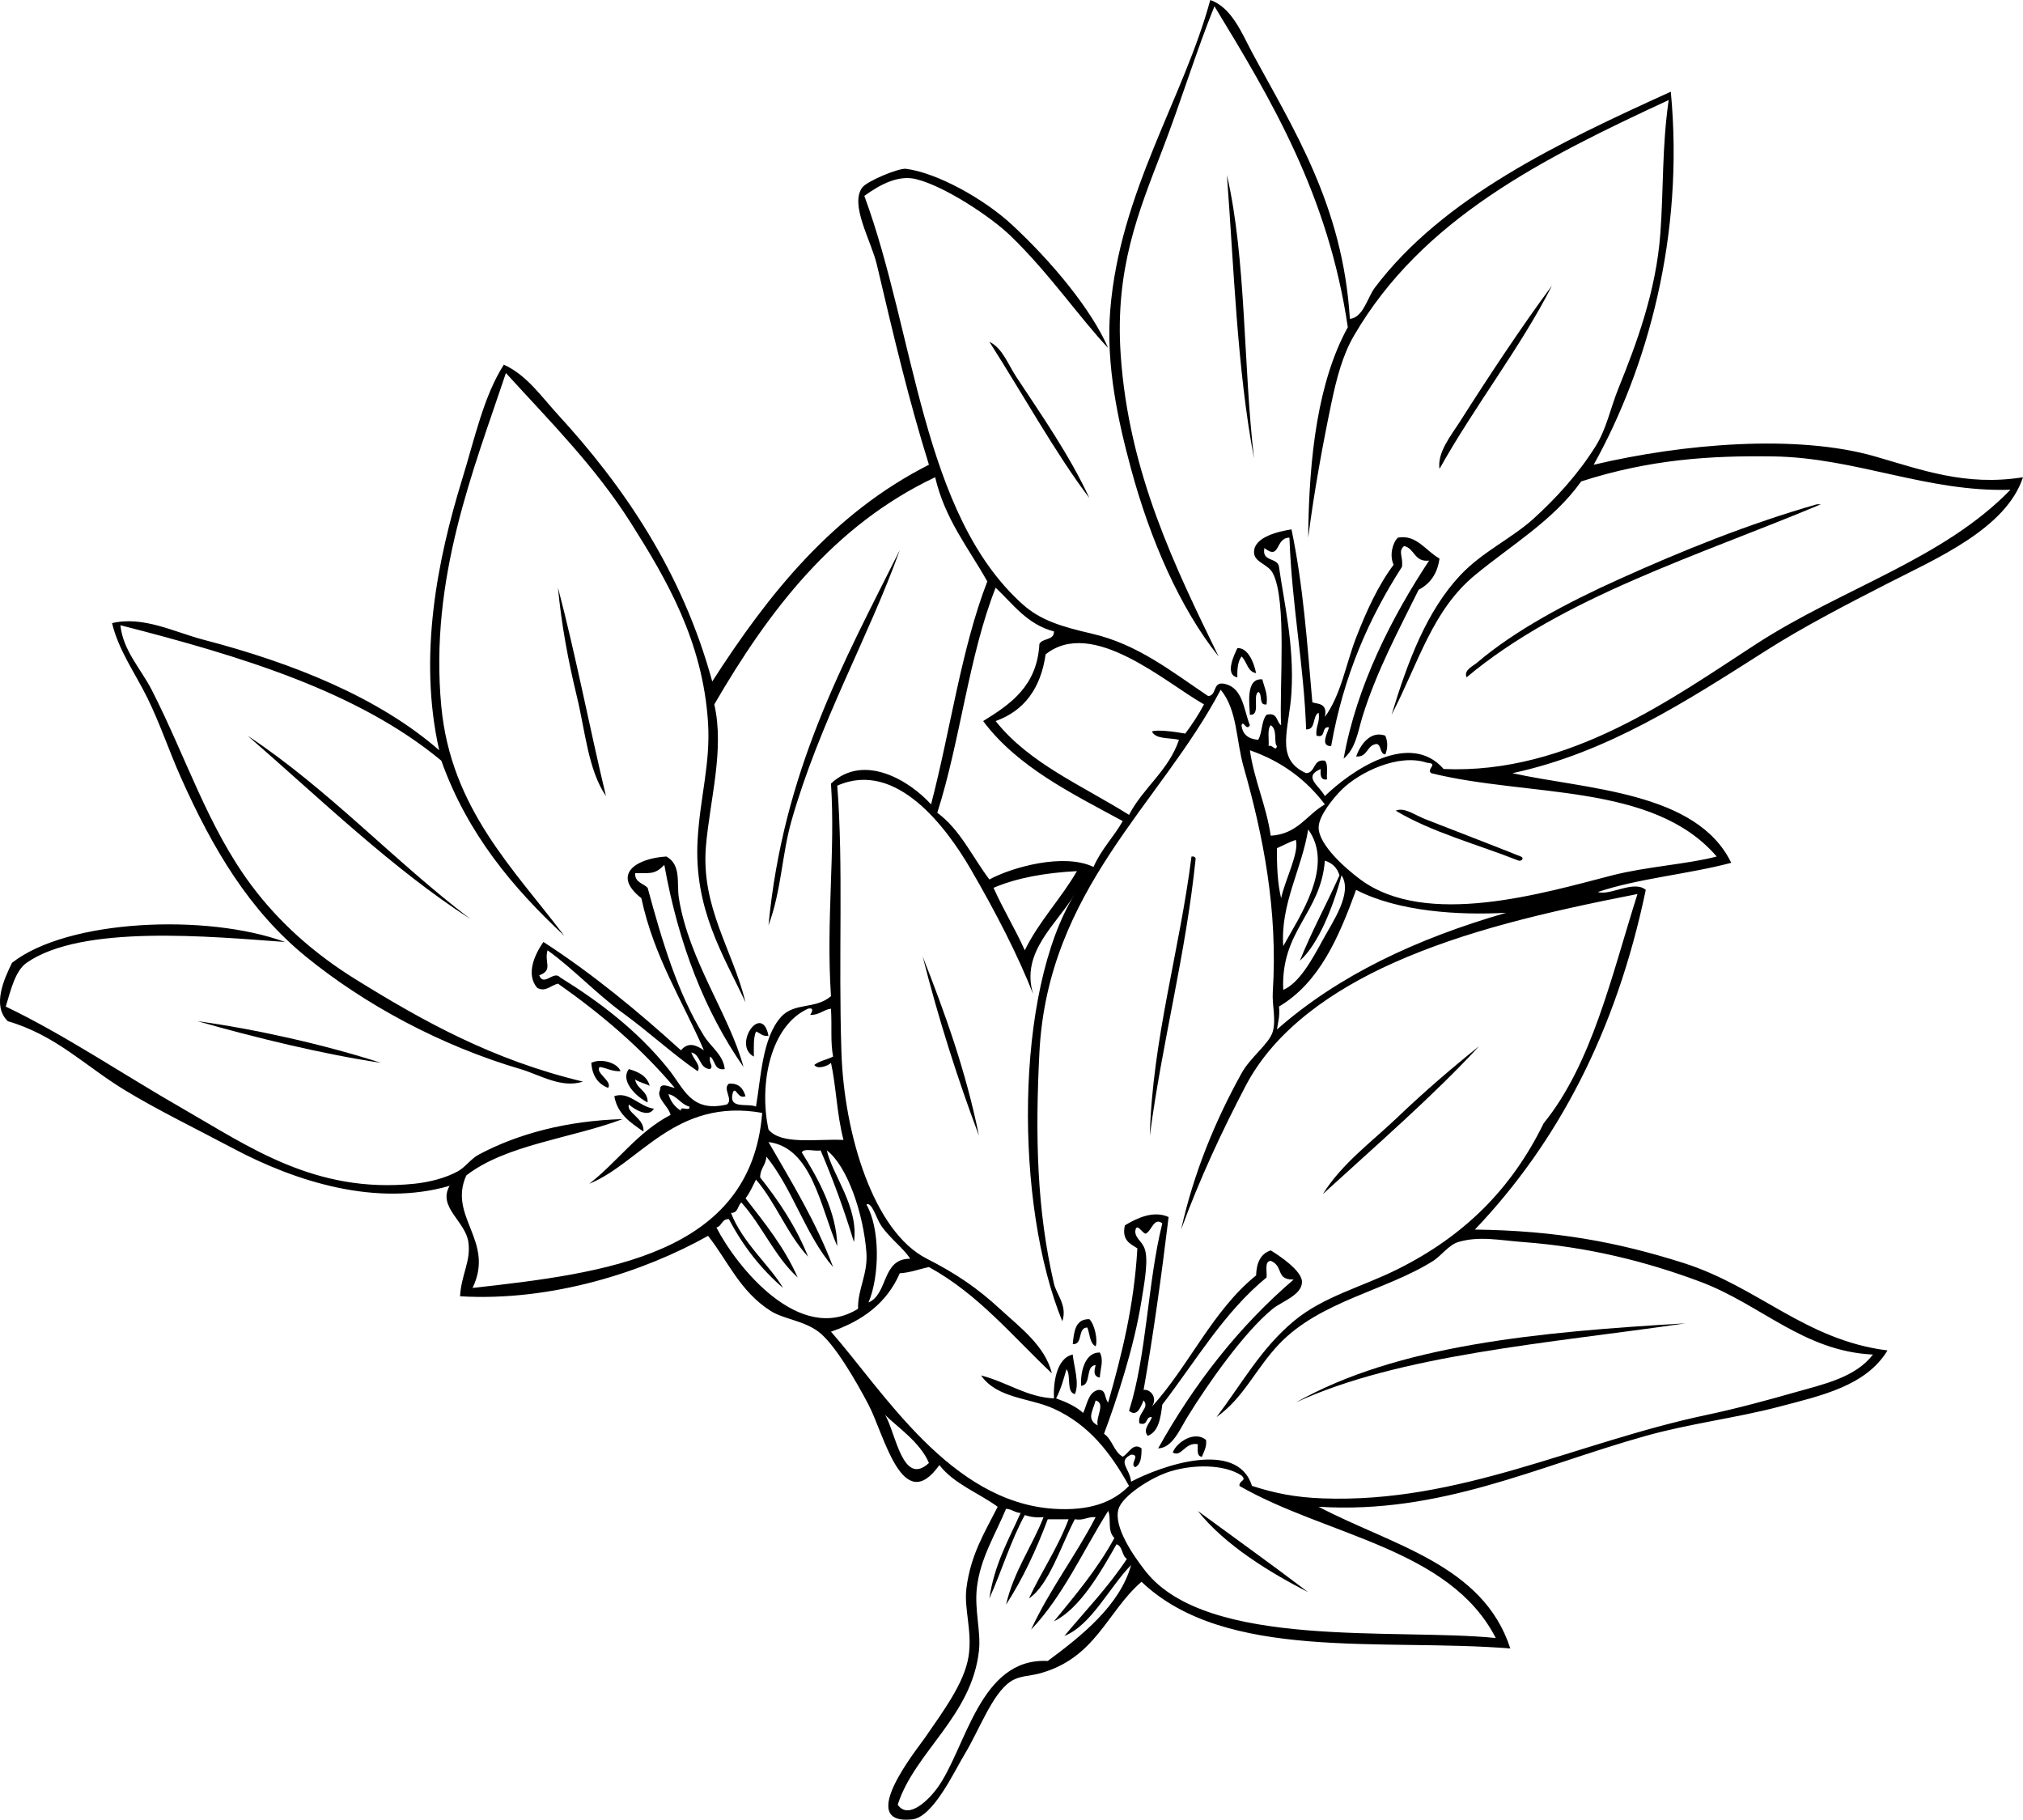 <?xml version="1.0" encoding="UTF-8"?><svg xmlns="http://www.w3.org/2000/svg" height="3098.4pt" version="1.1" viewBox="0 0 3444.78 3098.44" width="3444.8pt">
 <g fill-rule="evenodd" id="change1_1">
  <path d="m2089.2 298.05c33.1 143.16 27.7 324.78 46.2 482.61-29-152.45-34.5-328.93-46.2-482.61" fill="inherit"/>
  <path d="m3100.6 858.72c-210.9 88.35-440.4 158.18-603.3 294.58-5.3-12.4 11.1-19.1 17.8-24.9 64.7-55.2 153.4-102.2 241.3-141.93 108.3-48.91 219.8-94.03 337.1-127.75h7.1" fill="inherit"/>
  <path d="m1532.1 936.8c-53 148.1-136.6 293-184.5 461.3-16.1 56.5-17 118.4-39 177.5 25-262.5 127.6-447.3 223.5-638.8" fill="inherit"/>
  <path d="m950.16 1000.7c30.3 115.2 53.54 237.4 81.64 354.8-30.4-44.8-35.14-110.4-49.69-170.3-14.18-58.4-26.24-121.8-31.95-184.5" fill="inherit"/>
  <path d="m2107 1103.6c16.6-1.1 27.5 21.2 31.9 42.6-15.1-2.6-15.5-20-24.8-28.4-6.1 8.1-7.6 20.8-7.1 35.5-22.5-4.1-4.7-39.7 0-49.7" fill="inherit"/>
  <path d="m2149.6 1156.8c3 13.5 9.6 23.5 7.1 42.6-14.3 2.4-6-17.7-14.2-21.3-10.2 7.6 4.9 40.4-14.2 39-0.3-15.6-8.2-63.2 21.3-60.3" fill="inherit"/>
  <path d="m2358.9 1252.6c4.4 10 4.4 21.9 0 32-9.6-1.1-6.3-15-14.2-17.8-17.8 1.1-14.9 22.9-35.5 21.3 7.4-20.2 24.3-44.5 49.7-35.5" fill="inherit"/>
  <path d="m2028.9 1458.4c4.2-0.5 6.3 0.8 7.1 3.6-17.2 166.1-56.7 309.9-78.1 471.9 4.4-163.5 50.9-315.8 71-475.5" fill="inherit"/>
  <path d="m1571.2 1628.8c37.7 95.9 73.3 194 95.8 305.1-36.5-97.2-68.8-198.5-95.8-305.1" fill="inherit"/>
  <path d="m336.28 1738.8c99.82 13.7 217.49 40.3 312.26 70.9-98.84-14.7-214.73-43.1-312.26-70.9" fill="inherit"/>
  <path d="m1308.6 1763.6c-11.2 1.7-13.9-5-21.3-7.1-4.7 10.7-3.6 27.1-3.6 42.6-37-19.3 13.4-93 24.9-35.5" fill="inherit"/>
  <path d="m1056.6 1823.9c-15 0.8-22.9-5.4-35.5-7.1-8.5 9.8 23.1 25 14.2 35.5-17-6.6-26.9-20.4-28.4-42.6 16.6-8.1 44.3-0.3 49.7 14.2" fill="inherit"/>
  <path d="m1070.8 1820.4c16.6 4.7 30.9 11.7 35.5 28.4-7.9-3.9-17.8-5.9-24.8-10.7 3 17.1 21.7 18.5 21.3 39-18.6-9-47.4-36.2-32-56.7" fill="inherit"/>
  <path d="m1070.8 1880.7c-4.7 14.3 26.8 22.8 24.9 46.1-21.6-15.1-44.1-29.2-49.7-60.3 25-8.8 42.8 18.1 67.4 21.3-9.3 16.9-34.6-0.2-42.6-7.1" fill="inherit"/>
  <path d="m1855 2246.2c9 8.8 14.6 35.9 10.7 46.2-10.3-5.1-9.8-21.1-14.2-32-17.4 0.3-6.5 29-24.8 28.4 2.1-21.5 4.2-43.1 28.3-42.6" fill="inherit"/>
  <path d="m2869.9 2253.3c-230.6 33.8-486.9 52.9-663.5 134.8 173.7-98.1 413.4-120.1 663.5-134.8" fill="inherit"/>
  <path d="m1872.8 2303c7.2 13.6 0.7 27.1 0 42.6-12.3-1.7-9.1-13.5-7.1-21.3-18.4 1.7-6.5 33.7-24.8 35.5-1.3-17.4 3.7-57.3 31.9-56.8" fill="inherit"/>
  <path d="m2053.8 2452c1.1 13-4 19.7-7.1 28.4-9.1-0.4-7.1-11.9-7.1-21.3-21.9-4.1-27.6 22.9-42.6 14.2 6.5-18.1 37.8-37.8 56.8-21.3" fill="inherit"/>
  <path d="m2039.6 2572.7c62.7 46.1 126.2 91.4 188 138.4-62.5-32.1-141-79-188-138.4" fill="inherit"/>
  <path d="m1865.7 2583.3c-14.2-1.2-19.7 6.3-35.5 3.6-23.6 45-44 112-78.1 134.8 21.4-46.1 49.1-85.8 67.5-134.8h-35.5c-19.7 52.5-42.6 101.7-71 145.4 13.4-57.5 43.8-98.1 63.9-149-12.9 1.1-23.1-0.5-32-3.5-23.9 43.4-39.3 95.4-60.3 141.9 8.4-57.8 32.7-99.7 53.2-145.5-10-0.6-14.7-6.5-24.8-7.1-18.3 44.2-44.1 84.4-49.7 134.9-4.2 37.7 7.1 73.8 3.6 106.4-12 111.8-109.5 172.5-138.4 262.6 18.8 26.9 54.1-10.1 67.4-28.4 49.3-67.8 71.8-222.5 188.1-216.4 57.1-42.3 123-94.5 141.9-163.3-37.4 38.3-67.8 102.5-113.6 120.7 36.1-43.2 75-83.5 106.5-131.3-9-5.2-6.8-21.5-17.7-24.8-27.9 49-62.8 109.8-106.5 131.2 36.7-44.9 74.1-89.1 102.9-141.9-12.8-12.4-4.7-33.5-10.6-46.1-43 68.2-77 145.3-131.3 202.2 31.7-68.7 75.7-125.3 110-191.6zm127.7-78.1c-34.2 10.5-81.7 41.9-88.7 63.9-9.5 30.5 26.3 81.3 46.1 106.5 105.2 133.2 426.4 96.3 596.2 113.5-78.5-153.3-289.4-174.2-436.5-259-0.6-10 13.4-8.3 3.6-17.7-31-20-83.2-18.6-120.7-7.2zm-486.1-95.8c17.9 30.3 29.9 123.1 74.5 81.7-14.5-35.2-55.6-62.7-74.5-81.7zm361.9 17.8c-4-14.2 14.3-37.6-3.5-42.6-5.4 19.2-15.8 31.9 3.5 42.6zm-369-340.7c-8.1-12-15.7-40.9-24.9-35.5 23.6 40.7 22.6 121.8 3.6 166.8 33.9-14.6 22.1-74.9 71-74.5-11.5-18.2-35.3-35.2-49.7-56.8zm-81.6 71c-46.7-53.8-68.5-132.6-113.6-188.1-0.8 14.5-10.7 20-10.6 35.5 31.9 40.2 60.9 83.3 81.6 134.9-35.4-38-54.9-91.9-88.7-131.3-5.6 11-10.5 22.6-17.8 31.9 32.5 42 66 83 88.8 134.8-39.1-35.5-60.6-88.4-95.9-127.7-6.5 5.2-5.3 18.3-17.7 17.7 19.3 50.5 67.4 91.1 88.7 127.8-37.6-32.2-68.2-71.4-92.2-117.1-12.5-0.7-11.7 12-21.3 14.2 35 67.8 141.9 200.3 241.2 138.4-0.9-33.2 17-58.9 14.2-95.8-4.9-65.8-32.4-147.5-67.4-173.9 9.3 41.6 54.9 96.5 46.2 156.1-16.5-54.5-35.5-106.4-56.8-156.1-9.7 2.2-28.2-4.5-32 3.5 27.4 43.6 59.5 101.4 60.4 159.7-29-66.8-42.8-167.8-117.1-177.4 39.3 68.3 80.5 134.7 110 212.9zm-259.1-266.2c-2.5-9.6 16.8 2.6 14.2-7.1-14.8-4-20-17.8-35.5-21.2 3.7 12.8 11.1 22 21.3 28.3zm149.1 32c21.7 26.7 81.3 15.6 127.7 17.7-11.5-44-12.6-92.4-21.3-131.3-3.9 4.7-22.9 12.2-28.4 3.6 8.5-6.9 21.8-9 32-14.2-4.8-26.3-1.7-47.7-3.6-81.6-13.5 1.9-19.7 11.1-35.4 10.6 2.1-3.3 8.2-13.1-3.6-10.6-64 28.8-84.1 127.9-67.4 205.8zm869.3-209.4c1.8 16-1.7 26.6-3.5 39.1 104.3-92.1 237.9-154.8 390.4-198.8-79.6 4.5-183.7-1.6-255.6-39-29.4 80.6-62.3 157.7-131.3 198.7zm-486.1-202.2c16.4 36.8 36.8 69.7 53.2 106.4 24.5-50 61.5-87.5 88.8-134.8-54 2.8-102.1 11.4-142 28.4zm493.3 173.8c26.8-11.4 48.2-49.7 67.4-85.1 16.3-30.2 51.6-79.9 31.9-110-14.5 55.2-40.2 118.2-71 145.5 20.4-50.7 45.6-96.5 67.5-145.5-3.9-12.7-12.2-21-24.9-24.9-7 90-75.3 118.7-70.9 220zm-10.7-241.3c-0.3 31 1.1 60.4 7.1 85.2 6.4-30.5 31.7-79.1 24.9-99.3-11.5 3.8-21.2 9.5-32 14.1zm10.7 166.8c28.9-52.4 87.3-136.6 42.5-198.7-10.9 67.9-47.4 126.6-42.5 198.7zm251.9-294.5c-8.9-7.1 13.8-16.5-7.1-17.7-48.3-16.4-115.3 16-145.5 46.1-14.1 14-38.9 44.3-39 63.9-0.2 29.7 46.2 70.3 71 88.7 112.6 83.4 312.2 23 429.3-7.1 57.7-14.8 130-19.2 177.5-32-108.2-126.1-320.6-100.8-486.2-141.9zm-273.2 106.5c45.9-2.6 61.2-35.8 92.2-53.3-31.5-41.8-73.3-73.3-127.7-92.2 7.7 52.6 27.7 92.9 35.5 145.5zm-3.6-152.6c6.6-3.4 11.9 10.6 14.2 0-5.9-4.9 1.6-28.4-10.6-35.5-6.3 6.7-2.6 23.4-3.6 35.5zm-401 422.2c-25.3-64.7-63.1-138.4-106.4-212.9-39.7-68.2-125.9-187-227.1-141.9 10.7 138.1 1.7 289.2 7.1 454.2 4.4 137.3 53.9 305 145.5 351.3 50.2 25.5 86.8 50.7 124.1 85.2 34.3 31.6 77 62.8 88.8 110-67.1-63.1-125.3-135-209.4-181-16.7 3.4-30.9 9.3-49.7 10.6-21.8 50.3-63.2 81.1-117.1 99.4 89.7 102.2 203.3 290.3 379.7 301.6 59.7 3.8 99.5-10.3 127.8-39-32.1-57.4-68.4-104.1-127.8-131.3-41-18.8-96.7-17.2-124.2-56.8 45.9 12 77.5 36.9 124.2 39.1-1.4-24.2 3.6-68.7 32-74.6 1.7 19.7 12 49.4 3.5 67.4-15.1-3.8-5.8-31.9-14.2-42.5-5 17.5-9.9 35-17.7 49.7 17.3 6.2 33.7 13.5 46.1 24.8 6.9-14.4 8.3-34.3 24.8-39 15.2-2.2 11.1 14.9 17.8 21.2 23-81 44.1-164 49.7-262.5-12.3-7.9-26.8-13.5-21.3-39.1 20.4-12.3 48.7-25.9 74.5-14.2-12.2 100.2-25.8 199-42.6 294.6 8.9-2.7 25.3 11 14.2 28.3 63.5-70.1 103.4-163.8 177.4-223.5 0.6-21.9 8-37 24.9-42.6 14.2 8.7 52.7 34.2 53.2 53.2 0.5 22.8-34.2 33.6-49.7 46.2-48.8 39.6-110.9 128.2-145.5 184.5-13.1 21.3-25.7 52.7-49.7 53.2 61.9-110.8 137.7-207.7 230.7-287.4-31.4 0.4-16.2-22.6-39-31.9-11.1 0.7-6 17.6-7.1 28.3-72.3 59.1-120.4 142.2-177.5 216.5-3 22.9-6.1 45.9-24.8 53.2-9.3-11.1 4.1-22.1 7.1-31.9-12-1.4-5.6 15.7-21.3 10.6-4.2-17.4 18.4-26.3 7.1-39-4.4 9.2-10.4 29.6-24.8 17.7 30.3-95 31.6-219.1 56.7-319.3-14.5-11.1-18.1 13.3-28.4 17.7-5.6-0.4-16.2-21.1-17.7-3.5 0.8 13.9 14.4 16.6 17.7 35.5 3.9 21.4-3.4 58.6-7 81.6-12.8 80.6-42.4 169.5-63.9 227.1 14.2 9.5 16.6 30.6 31.9 39 9.8-4.9 17.6-25.1 32-14.2 0.1 14.3-1.1 27.4-10.7 32-10.8-4.9 10.4-21.5-7.1-21.3-23.8 11.7-2.2 23.2 0 46.1 50.2-26.7 181.1-73 205.8 7.1 40 12.8 74.2 19.6 120.7 21.3 233.2 8.6 431-95 652.9-142 52.1-11 104.9-25.4 152.6-39 47.6-13.5 101.4-24.9 131.3-63.9-118.5-5.7-189.9-85-294.5-124.2-92.7-34.6-191.2-59.2-301.7-67.4-38.4-2.8-73.9-10.8-110 0-16 4.8-29.3 23.6-42.5 32-80.6 50.9-192.7 68.3-262.7 141.9-40.6 42.8-59.4 90.7-106.4 124.2 43.7-57.8 75.7-116.8 131.3-163.2 50.9-42.6 115.9-58 177.4-88.8 111.9-55.9 193-135.2 248.4-248.4 82.2-101.1 115.6-251 159.7-390.3-158.6 31.1-294 63.1-415.2 117.1-103.2 46.1-201.7 113.5-251.9 209.4-40.2 76.6-78.7 159.3-110 244.8 21.4-96.5 58.2-185.4 102.9-266.1 15.1-27.4 47.3-50.3 53.2-71 5.9-20.5-1.4-44.5 0-67.4 8.8-138.5-16-265.1-49.7-383.3-13.1-46.1-10.4-96.6-39-131.3-102.6 194.6-294.4 339.4-308.7 617.5-7.3 141.9-4.5 267.8 24.8 393.9 4.4 18.7 23.1 37.3 14.2 63.9-80.9-197.2-81.8-561.2 21.3-727.5-30.4 51.4-92.8 98.3-71 170.3zm21.3-578.4c-8.3 57.9-36.4 96.1-85.1 113.6 56.9 72 147.8 109.9 227.1 159.7 24.3-46.6 67.1-74.9 85.1-127.8-16.2-3.9-39.6-0.5-46.1-14.2 9.3-3.4 36.3 0 56.8 3.6 11.6-15.7 22.5-31.9 31.9-49.7-65.2-36.7-189.9-148.8-269.7-85.2zm-184.5 269.7c38.9 28.5 59.7 75.2 88.7 113.6 39.6-21.3 127.2-45.4 177.4-21.3 12.8-29.9 34.3-50.9 49.7-78.1-88.2-47.8-179.5-92.5-237.7-170.3 46.8-28.9 91.8-59.6 95.8-131.3 5.1-10.3 25.2-5.6 24.8-21.3-45.8-12.1-69.5-46.4-99.3-74.5-45.7 115.2-60.3 261.4-99.4 383.2zm-454.2 514.5c-3.1-14.6-25.3-29-17.8-42.5-1-15.1 19-3.6 24.9-3.6-57.3-68-125.1-125.7-198.74-177.4-13.02 3.1-21.29 15-35.48 7.1-20.29-23.9-3.08-58.5 10.64-78.1 84.68 54.9 160.98 118.2 234.18 184.5 12.2-14.3 25.2-9.6 39.1 0-36.7-85.1-85-158.6-106.5-259-51.2-40.1-9.4-67.8 42.6-71 26 14.5 17.2 45.7 21.3 71 17.1 106.4 86.4 199 110 287.4-65.5-94.2-110.6-208.7-134.8-344.2-16.9 18.1-26.6 13.3-49.7 14.2-0.7 16 13.7 17 21.3 24.9 25 92.3 51.4 179.9 95.8 251.9 11.8 19.3 33 32.3 35.5 56.8-18.4 2.9-15.7-15.1-24.9-21.3-2.9 12.2 6.6 15 0 21.3-19.1-1.1-15.6-24.6-31.9-28.4 2.6 11 17.4 22.6 10.6 31.9-41.4-28.2-81.7-65.8-127.7-99.3-44.9-32.7-84.36-75.3-127.78-106.5-6.25 20.1 10.25 33.8-14.19 42.6 7.57 20.2 24.88-9 35.49 3.5 65.08 40.2 131.48 90 184.48 156.2 27.1 33.8 38.4 74.3 99.4 60.3 11.9-8.4-8-26.7 3.6-35.5 17.7-1.2 24.3 8.8 28.3 21.3-13.3 5.9-16.1-16.5-21.3-7.1-9.4 30.8 24.3 18.3 39.1 24.8 8.5-49.3 10.6-117 42.6-152.5 22.9-25.5 58.5-12.5 85.1-35.5-8.6-129.6 7.7-245.8 0-362 56.6-53.1 135.2-3.8 170.4 35.5 32.9-125.5 51.5-265.5 95.8-379.68-31.9-56.89-72-105.43-88.8-177.42-172.5 81.7-282.6 226-376.1 386.8 17.7 76.7-7.5 162.6-14.2 241.3-8.8 104 45.7 176.9 67.4 266.1-38-81.2-88.2-159.1-81.6-276.7 4.1-72.4 22-129.4 17.8-198.8-8.6-139.5-71.3-245.76-131.3-340.62-61.1-96.53-137.1-172.2-212.94-255.5-54.63 163.88-130.64 349.26-110.01 567.72 16.38 173.6 123.22 276.5 209.37 390.4-87.61-81.6-164.85-173.5-209.37-298.1-141.57-117.5-340.26-177.8-546.47-230.6 4.63 43.4 34.75 73.9 53.23 109.9 58.54 114.4 95.44 233.6 170.33 333.6 46.32 61.9 105.27 115 177.42 159.7 114.08 70.6 232.68 137.1 386.79 173.9-36.93 12-73.49-11.6-106.45-21.3-136.63-40.2-265.69-110.3-365.5-191.6-96.18-78.5-158.2-182.6-212.91-305.2-19.56-43.8-35.4-91.4-56.78-134.9-20.79-42.3-49.06-80.9-60.33-127.7 53.3-12.6 105.99 15.3 156.14 28.4 151.58 39.5 297.78 98 400.97 188.1-36.25-160.1-2.89-325.1 39.05-461.36 21.72-70.56 36.58-141.32 70.97-195.16 38.6 17.18 63.9 54.27 92.25 85.17 111.04 120.96 211.44 266.53 262.64 454.25 96.2-149.8 205.7-286.33 369-369.09-34.1-109.3-58.9-213.94-88.7-340.66-9.7-41.07-46.5-101.87-24.9-131.29 8.3-11.21 62.5-33.52 74.6-31.94 52.6 6.88 132.5 50.72 181 95.81 68.6 63.85 134.7 143.86 163.2 209.36-48.8-51.64-100.7-127.89-166.8-191.61-32.7-31.51-110.6-83.39-159.7-95.83-29.9-7.54-60.4 7.91-88.7 28.39 86.9 236.03 97.7 541.41 269.7 695.56 30.3 27.1 65.6 37.8 117.1 49.7 78.8 18.1 136.2 64.6 198.7 106.4 14.6-0.8 7.7-23 24.8-21.3 34.3 4.8 35.2 43 46.2 71-6.3 10.8-11-9.7-14.2 0 1.7 16 12 23.5 28.4 24.8 7.1-11.8 5.3-32.5 14.2-42.6 19.2-5 16.4 12 24.8 17.8-3.3-64.1 10.4-212.6-14.2-259.07-8.3-15.72-31.8-18.12-31.9-35.48-0.2-27 44.3-35.71 63.8-39.03 20.1 96.71 26.6 192.48 35.5 294.48 7.5 3.3 26.7 0.2 21.3 24.9 27.6-37.6 35.6-89.3 53.2-134.9 17.6-45.3 37.6-89.28 63.9-124.16-7.3-15.48-2.1-36.74 7.1-46.12 31.7-6.17 47.7 22.64 71 35.48-3.5 26.09-16.1 43.07-35.5 53.2-33.2 67.4-71.5 137.9-95.8 216.5-7.3 23.6-11.1 53.9-31.9 71 22.2-124.6 82.5-241.6 145.5-337.16-25.5 3-24.2-20.78-42.6-24.83-10.9 9.43-1.2 17.51-3.6 35.48-55.6 86.31-99.4 184.51-120.6 305.21-19.4 0.3-5.9-23-3.6-32-13.9-2.1-4.2 19.5-21.3 14.2-2-16.2 6.3-22.1 3.6-39-11.1 5.5-4.1 29.1-21.3 28.4-3.7-109.1-24.3-211.2-28.4-326.48-24.9-0.03-14.8 39.37-42.6 17.73-5.1 24.04 22.5 15.4 24.8 31.94 8.5 60.31 25.9 132.01 21.3 212.91-3.5 63.3-29.5 114 24.9 138.4 16.8-0.9 11-24.5 31.9-21.3 6 5.9 2.8 20.8 3.6 31.9-11.1 1.7-11.4-7.5-10.7-17.7-30.7 13.2-3 27.6 7.1 46.1 43.7-42.3 144.2-112.7 202.3-46.1 213.2 9.3 392.2-122.2 532.3-212.9 147.3-95.4 317.6-143.92 432.9-262.62-141.5 4.69-263.4-54.8-404.5-56.76-106.6-1.49-209.1 4.85-326.5 42.58-47.6 66.73-118.4 107.94-181 159.68-72.6 60.02-95.4 148.02-141.9 237.72 28.2-93 60.4-177.3 117.1-237.72 37-39.48 87.4-62.56 124.2-95.8 37.8-34.19 76.9-76.62 106.4-124.2 18.7-30.08 24.6-63.54 39.1-99.38 29.5-72.84 63.7-163.53 70.9-262.56 5.6-75.95 2.6-146.47 14.2-227.11-214.9 99.64-420.1 202.26-535.8 400.98-19.2 32.94-29.6 71.72-39 117.08-14.3 68.65-28.6 146.1-39.1 227.13 1.3-140.75 17.2-266.76 67.5-358.4-33.2-224.75-129.6-386.2-227.1-546.48-31.2 76.887-56.2 160.09-88.8 244.84-40.4 105.23-80.7 201.58-70.9 347.77 13.5 201.98 93.7 364.3 166.8 514.55-66.1-82.7-116.6-199.37-149.1-319.4-22-81.28-42.9-176.46-35.5-269.67 16.1-201.88 125-361.36 170.4-528.72 36.6 12.701 53.7 56.662 70.9 88.693 69.7 129.7 154.9 259.94 166.8 454.22 22.9-2.21 29.8-36.31 42.6-53.24 116.1-153.82 314.5-247.42 503.9-333.56 23.4 245.64-40.3 471.57-131.3 635.19 151.8-35.93 345.8-52.49 479-14.19 78.5 22.54 154.2 51.25 252 35.48-28.7 87.59-147.5 138.4-230.7 180.97-71.6 36.63-144.1 74.33-205.8 113.53-137.6 87.5-271.3 174.7-432.9 209.4 124.7 27.7 313.7 30.8 372.6 152.6-72.8 19.4-158.1 26.5-227.1 49.7 20.3 7 61.3-20.9 81.6-3.6-50 239.9-149.6 430-291 578.4 137.7 1.8 241.7 20.9 354.9 56.8 128.1 40.6 207.5 131.4 347.7 149-36.7 60.9-114.1 77.2-184.5 95.8-71.2 18.8-152.6 28.8-227.1 49.7-185.2 51.9-349.5 133.6-557.1 120.7 123.9 65.3 280.3 98.2 326.4 241.3-218-17.7-484.6 23.1-628-113.6-59.2 51.3-78 130.4-173.9 156.2-18.2 4.8-34.5 3.6-49.7 14.1-31.3 21.7-52.9 82.9-78.1 124.3-17 27.9-52.9 106.1-88.7 110-97.5 10.4 8.9-120.4 21.3-138.5 31.4-45.5 67.2-93.5 74.5-138.3 7.1-43.1-8.1-81.7-3.5-117.1 7.3-56.6 30.2-93.2 53.2-138.4-32.9-23.9-74.5-39-99.3-71-62.9 88.4-93.5-51-120.7-102.9-21.4-40.8-58.2-104.1-85.2-124.2-25.9-19.3-59.6-21.4-81.6-35.5-52.5-33.5-73.3-86.2-106.4-127.7-109.3 61.3-266 112.1-422.31 102.9 2.2-37.5 18.8-59.6 14.19-92.3-5.02-35.6-52.85-59.8-31.94-95.8-123.32 35.8-259.8-5.8-369.05-63.9-62.68-33.3-128.88-65.4-184.52-99.3-68.19-41.6-116.5-93-198.71-117.1-27.633-26.4-5.88-72.8 7.093-99.4 94.537-74.3 331.73-84.3 464.87-35.5-127.63-9.3-346.06-30.3-440.03 35.5-19.087 13.4-26.524 44.8-35.481 74.5 99.601 47.6 201.38 116.5 301.63 173.9 112.33 64.4 225.13 145 393.88 127.8 23.97-2.5 52.15-9 74.52-21.3 12.62-7 21.98-21.2 35.48-28.4 66.55-35.5 149.81-57.6 244.88-60.4-87.74 33-198.09 43.3-266.16 95.9-31.77 70.6 49.41 111.6 10.64 191.6 224.52-25.1 474.32-55.6 493.22-298.1-148.1-26.2-207.8 85.5-294.5 120.7 48-37.2 82.3-88.1 138.4-117.2" fill="inherit"/>
  <path d="m2642.8 486.13c-51.4 102.32-132.3 205.95-191.6 312.27-4.1-28.28 20-57.24 35.5-81.59 47.8-75.29 103.4-159.36 156.1-230.68" fill="inherit"/>
  <path d="m1684.7 581.95c22.4 10.71 31.7 38.48 46.2 60.32 41.7 63.22 90.7 133.31 124.1 205.81-56.7-74.59-114.5-178.85-170.3-266.13" fill="inherit"/>
  <path d="m421.43 1252.6c138.78 91.9 248.56 212.8 379.7 312.3-131.93-84.6-257.48-206.2-379.7-312.3" fill="inherit"/>
  <path d="m2376.7 1380.4c14.2-6.5 32.3 7.3 49.7 14.2 51.2 20.1 119.4 46.2 163.2 63.8 6 2.3 2.2 8.2-3.5 7.1-70.4-27.8-148.1-48.3-209.4-85.1" fill="inherit"/>
  <path d="m2518.6 1781.4c-75.8 82.6-177.2 170.5-266.1 251.9 32.8-52.6 84-89.4 127.7-131.3 44.1-42.2 90.6-82.2 138.4-120.6" fill="inherit"/>
 </g>
</svg>